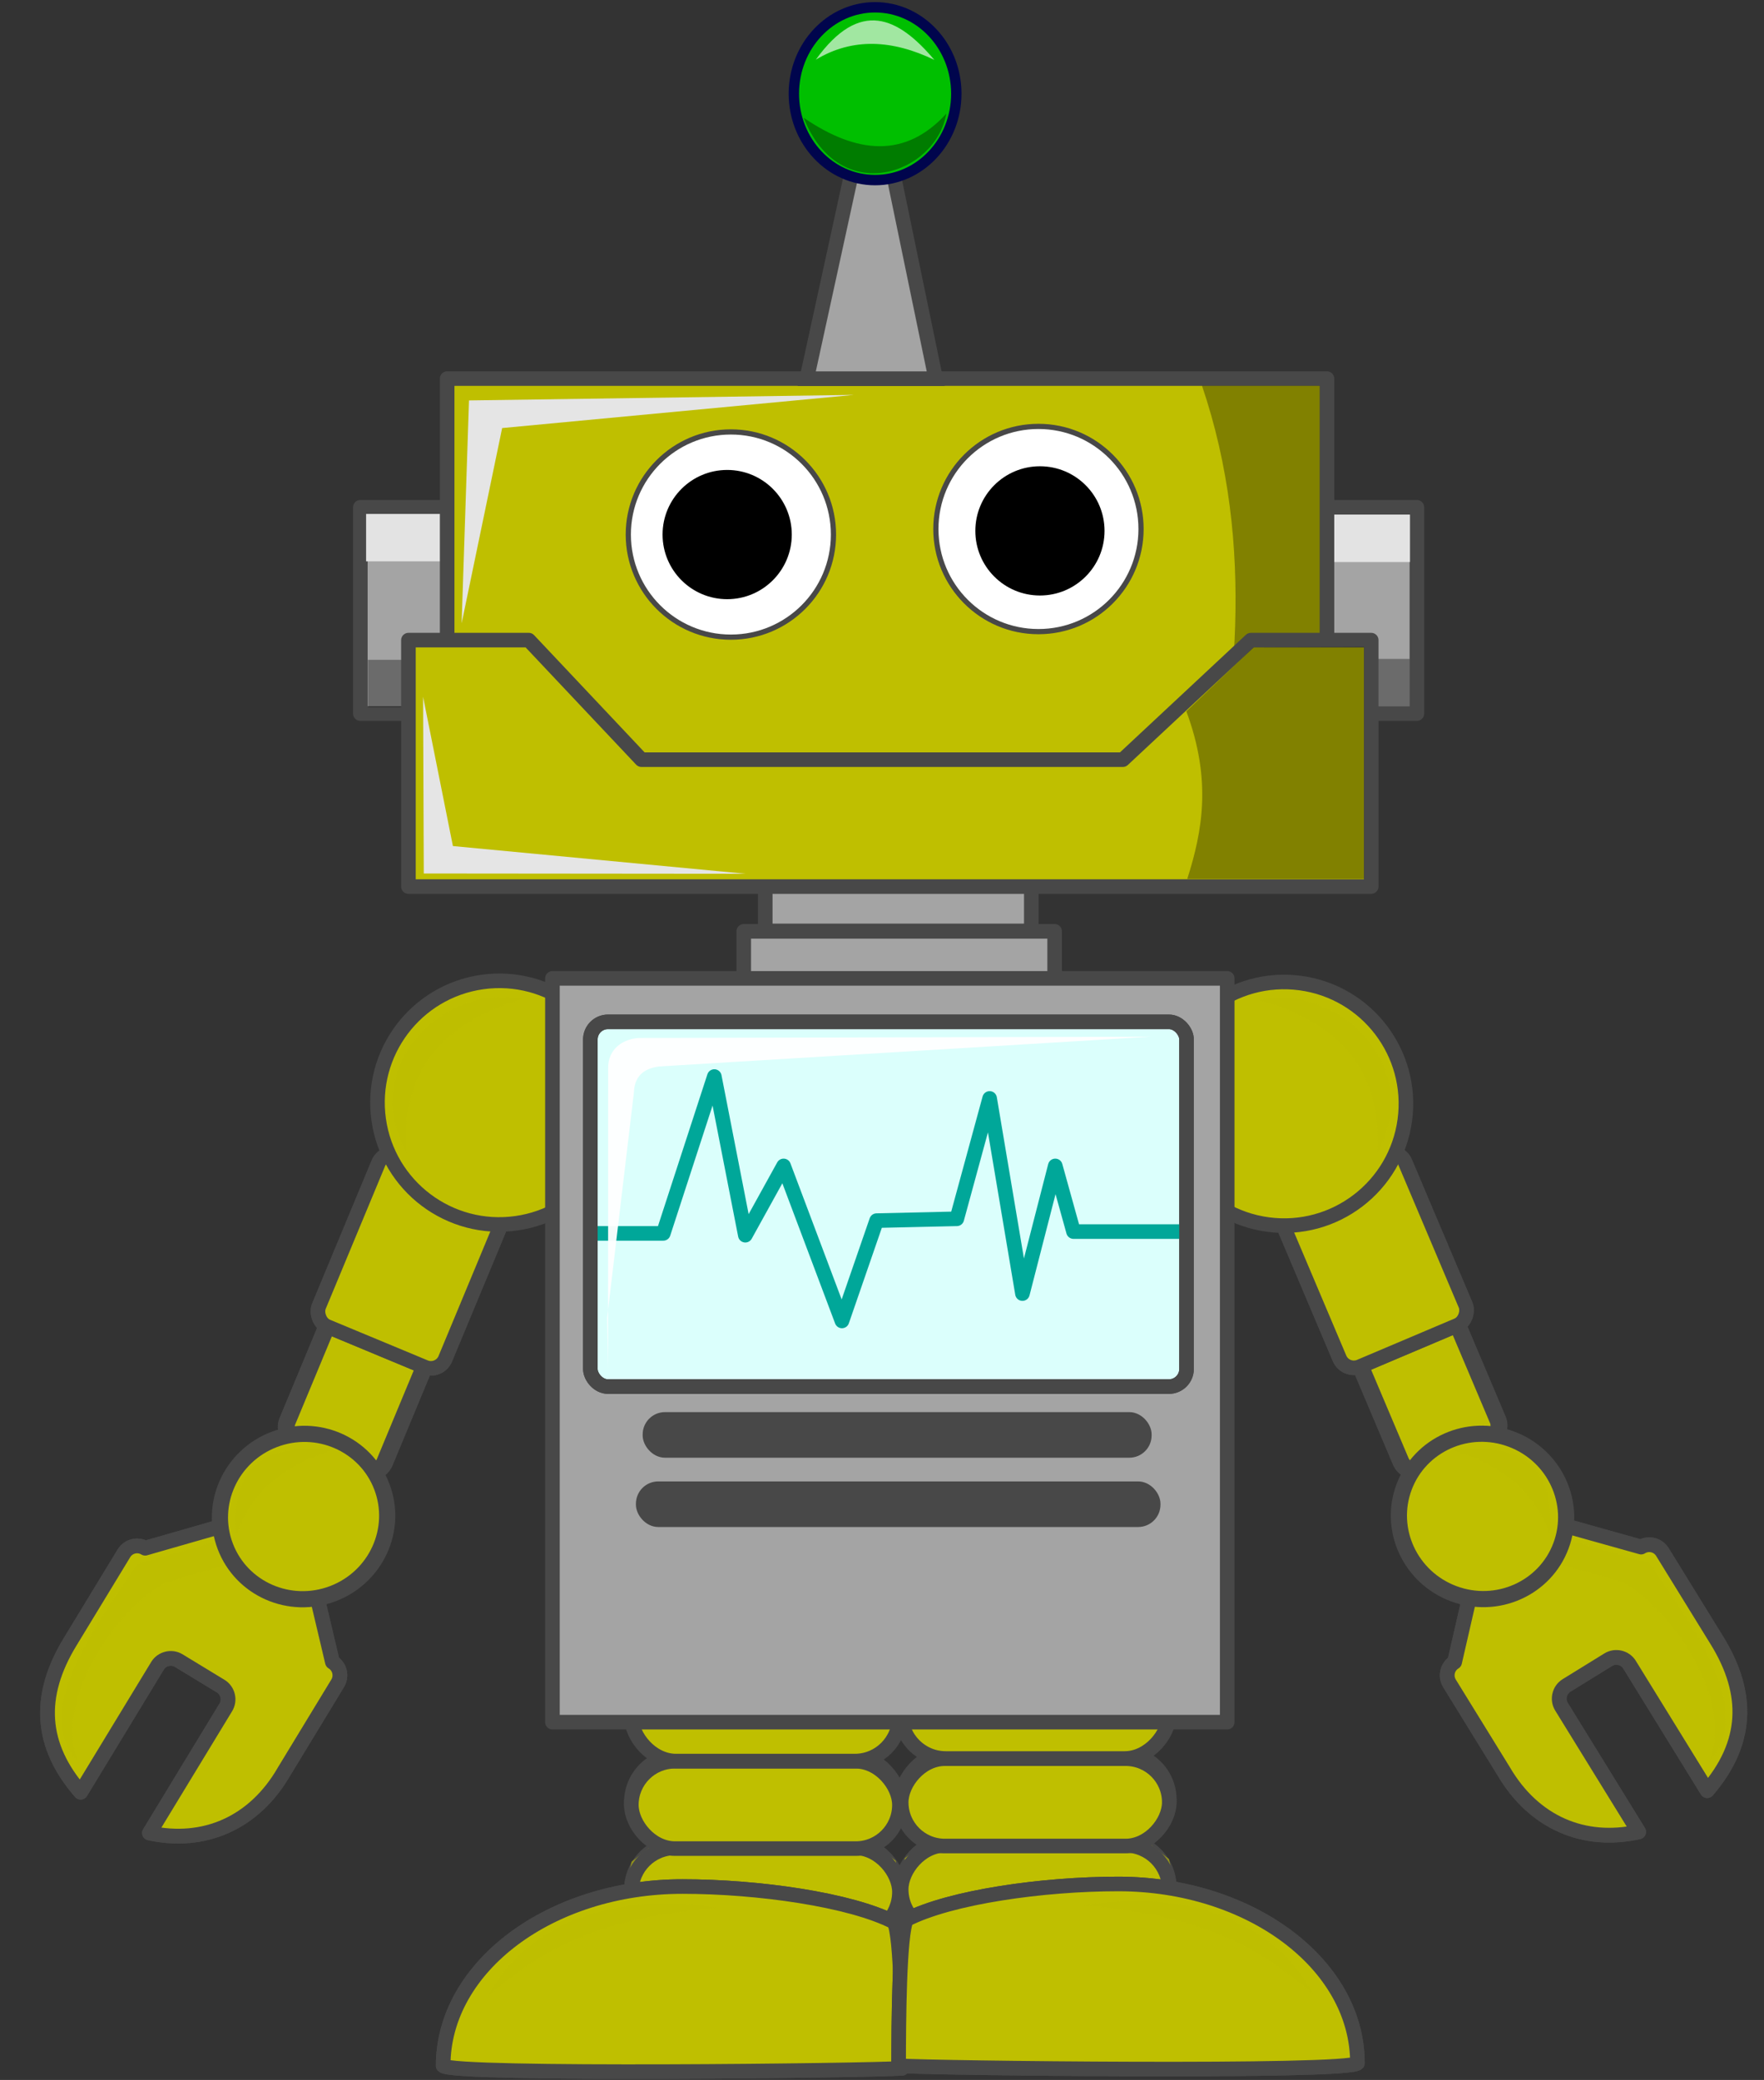 <?xml version="1.0" encoding="UTF-8"?>
<svg width="339.464" height="400.151" xmlns="http://www.w3.org/2000/svg" xmlns:svg="http://www.w3.org/2000/svg">
 <rect width="100%" height="100%" fill="#333333" stroke="none"/>
 <title>Cartoon Robot</title>
 <g>
  <title>Layer 1</title>
  <g id="g4328" transform="matrix(1.403,0,0,1.403,-142.699,-240.717) ">
   <rect id="rect4249" width="36.77" height="12.728" x="188.306" y="424.332" ry="6.364" stroke-dashoffset="0" stroke-miterlimit="4" stroke-linejoin="round" stroke-linecap="round" stroke-width="2" stroke="#484848" fill="#bfbf00"/>
   <rect ry="6.364" y="412.332" x="188.306" height="12.728" width="36.77" id="rect4247" stroke-dashoffset="0" stroke-miterlimit="4" stroke-linejoin="round" stroke-linecap="round" stroke-width="2" stroke="#484848" fill="#bfbf00"/>
   <rect id="rect4245" width="36.77" height="12.728" x="188.306" y="400.332" ry="6.364" stroke-dashoffset="0" stroke-miterlimit="4" stroke-linejoin="round" stroke-linecap="round" stroke-width="2" stroke="#484848" fill="#bfbf00"/>
   <rect ry="6.364" y="387.957" x="187.953" height="12.728" width="36.77" id="rect4241" stroke-dashoffset="0" stroke-miterlimit="4" stroke-linejoin="round" stroke-linecap="round" stroke-width="2" stroke="#484848" fill="#bfbf00"/>
   <path id="path4314" d="m213.585,387.482c2.31,4.01 4.232,8.063 0,12.728c2.658,3.69 5.3,7.383 -0.177,12.374c5.116,4.781 3.112,8.375 0.354,11.844c4.542,7.657 0.512,8.759 0,12.551l10.607,0.177l-0.884,-2.652l2.121,-3.182l-1.061,-4.596l-3.359,-2.652l3.536,-2.652l0.707,-3.889l-3.712,-4.95l2.475,-2.298l0.884,-4.419l-4.243,-5.834l3.182,-2.475l1.237,-3.712l-2.298,-4.419l-2.298,-1.945l-6.187,0.53l-0.884,-0.53z" fill="#bfbf00"/>
   <path d="m199.304,387.607c-2.31,4.01 -4.232,8.063 0,12.728c-2.658,3.69 -5.3,7.383 0.177,12.374c-5.116,4.781 -3.112,8.375 -0.354,11.844c-4.542,7.657 -0.512,8.759 0,12.551l-10.607,0.177l0.884,-2.652l-2.121,-3.182l1.061,-4.596l3.359,-2.652l-3.536,-2.652l-0.707,-3.889l3.712,-4.95l-2.475,-2.298l-0.884,-4.419l4.243,-5.834l-3.182,-2.475l-1.237,-3.712l2.298,-4.419l2.298,-1.945l6.187,0.53l0.884,-0.53l-0,0z" id="path4326" fill="#bfbf00" opacity="0.63"/>
   <rect ry="6.051" y="424.957" x="188.306" height="12.103" width="36.77" id="rect4324" stroke-dashoffset="0" stroke-miterlimit="4" stroke-linejoin="round" stroke-linecap="round" stroke-width="2" stroke="#484848" fill="#bfbf00"/>
   <rect id="rect4322" width="36.77" height="11.978" x="188.306" y="413.082" ry="5.989" stroke-dashoffset="0" stroke-miterlimit="4" stroke-linejoin="round" stroke-linecap="round" stroke-width="2" stroke="#484848" fill="#bfbf00"/>
   <rect ry="6.114" y="400.832" x="188.306" height="12.228" width="36.77" id="rect4320" stroke-dashoffset="0" stroke-miterlimit="4" stroke-linejoin="round" stroke-linecap="round" stroke-width="2" stroke="#484848" fill="#bfbf00"/>
   <rect id="rect4318" width="36.77" height="12.728" x="187.953" y="387.957" ry="6.364" stroke-dashoffset="0" stroke-miterlimit="4" stroke-linejoin="round" stroke-linecap="round" stroke-width="2" stroke="#484848" fill="#bfbf00"/>
   <path id="path4259" d="m225.429,455.188c-3.851,0.315 -61.685,1.013 -62.933,-0.354c0,-13.571 14.697,-24.572 32.826,-24.572c10.308,0 23.003,1.789 29.021,4.878c1.007,1.849 1.085,14.193 1.085,20.048l0,-0z" stroke-dashoffset="0" stroke-miterlimit="4" stroke-linejoin="round" stroke-linecap="round" stroke-width="2" stroke="#484848" fill="#bfbf00"/>
   <path id="path4308" d="m162.673,452.359c31.846,-1.124 62.489,3.727 56.038,-19.092l6.187,2.121l0.53,20.153l-62.579,-0.177l-0.177,-3.005z" fill="#bfbf00"/>
   <path d="m225.429,455.188c-3.851,0.315 -61.685,1.013 -62.933,-0.354c0,-13.571 14.697,-24.572 32.826,-24.572c10.308,0 23.003,1.789 29.021,4.878c1.007,1.849 1.085,14.193 1.085,20.048l0,-0z" id="path4310" stroke-dashoffset="0" stroke-miterlimit="4" stroke-linejoin="round" stroke-linecap="round" stroke-width="2" stroke="#484848" fill="#bfbf00"/>
   <path d="m168.611,445.336c7.081,-6.013 14.236,-10.688 31.485,-12.141c-12.861,-2.167 -25.95,1.394 -31.485,12.141z" id="path4312" fill="#bfbf00" opacity="0.63"/>
  </g>
  <g id="g4392" transform="rotate(7.634 278.989,271.288) matrix(-1.403,0,0,1.403,884.581,-240.717) ">
   <rect id="rect4394" width="14.475" height="23.757" x="551.62" y="76.773" ry="2.231" transform="matrix(0.861,0.509,-0.509,0.861,0,0) " stroke-dashoffset="0" stroke-miterlimit="4" stroke-linejoin="round" stroke-linecap="round" stroke-width="2.312" stroke="#484848" fill="#bfbf00"/>
   <path d="m444.67,348.43l-0.482,1.223l-9.96,23.078l2.091,1.386l13.431,-23.71l-3.95,-1.531l-1.13,-0.446z" id="path4396" fill="#bfbf00" opacity="0.63"/>
   <path id="path4398" d="m419.693,374.776l0.671,-1.13l12.166,-20.463l2.352,-0.742l-10.515,25.14l-3.629,-2.185l-1.045,-0.62z" fill="#bfbf00" opacity="0.63"/>
   <rect transform="matrix(0.861,0.509,-0.509,0.861,0,0) " ry="2.231" y="76.773" x="551.62" height="23.757" width="14.475" id="rect4400" stroke-dashoffset="0" stroke-miterlimit="4" stroke-linejoin="round" stroke-linecap="round" stroke-width="2.312" stroke="#484848" fill="#bfbf00"/>
   <rect id="rect4402" width="18.77" height="25.503" x="549.55" y="58.659" ry="2.127" transform="matrix(0.861,0.509,-0.509,0.861,0,0) " stroke-dashoffset="0" stroke-miterlimit="4" stroke-linejoin="round" stroke-linecap="round" stroke-width="2" stroke="#484848" fill="#bfbf00"/>
   <path d="m431.36,352.06l0.672,-1.13l12.165,-20.462l2.352,-0.743l-10.515,25.14l-3.629,-2.184l-1.045,-0.621z" id="path4404" fill="#bfbf00" opacity="0.63"/>
   <path id="path4406" d="m454.039,335.879l-0.482,1.222l-9.96,23.079l2.091,1.386l13.431,-23.711l-3.949,-1.53l-1.131,-0.446z" fill="#bfbf00" opacity="0.63"/>
   <rect transform="matrix(0.861,0.509,-0.509,0.861,0,0) " ry="2.127" y="58.659" x="549.55" height="25.503" width="18.77" id="rect4408" stroke-dashoffset="0" stroke-miterlimit="4" stroke-linejoin="round" stroke-linecap="round" stroke-width="2" stroke="#484848" fill="#bfbf00"/>
   <path id="path4410" d="m476.442,326.32c0,9.226 -7.479,16.705 -16.705,16.705c-9.226,0 -16.705,-7.479 -16.705,-16.705c0,-9.225 7.479,-16.704 16.705,-16.704c9.226,0 16.705,7.479 16.705,16.704z" stroke-dashoffset="0" stroke-miterlimit="4" stroke-linejoin="round" stroke-linecap="round" stroke-width="2" stroke="#484848" fill="#bfbf00"/>
   <path d="m403.129,380.055c-0.911,-0.747 -2.244,-0.614 -2.99,0.298l-8.947,10.93c-5.625,6.817 -6.082,13.601 -1.483,20.675l12.847,-15.694c0.373,-0.455 0.893,-0.71 1.434,-0.764c0.541,-0.054 1.1,0.093 1.556,0.466l5.199,4.256c0.456,0.373 0.711,0.893 0.765,1.434c0.054,0.541 -0.093,1.101 -0.467,1.556l-12.767,15.597c7.204,2.65 14.419,0.673 19.466,-5.791l8.948,-10.93c0.746,-0.912 0.613,-2.244 -0.298,-2.991l-1.021,-11.012l-11.631,-9.522l-10.611,1.492z" id="path4412" stroke-dashoffset="0" stroke-miterlimit="4" stroke-linejoin="round" stroke-linecap="round" stroke-width="2.024" stroke="#484848" fill="#bfbf00"/>
   <path d="m398.02,418.662c13.575,0.081 18.453,-9.767 23.938,-18.813l-0.75,-13.937l4.375,0.562l0.25,12.5l0.687,1.875l-11.062,14.375l-6.438,3.813l-7,1l-4,-1.375z" id="path4414" fill="#bfbf00"/>
   <path id="path4416" d="m403.129,380.055c-0.911,-0.747 -2.244,-0.614 -2.99,0.298l-8.947,10.93c-5.625,6.817 -6.082,13.601 -1.483,20.675l12.847,-15.694c0.373,-0.455 0.893,-0.71 1.434,-0.764c0.541,-0.054 1.1,0.093 1.556,0.466l5.199,4.256c0.456,0.373 0.711,0.893 0.765,1.434c0.054,0.541 -0.093,1.101 -0.467,1.556l-12.767,15.597c7.204,2.65 14.419,0.673 19.466,-5.791l8.948,-10.93c0.746,-0.912 0.613,-2.244 -0.298,-2.991l-1.021,-11.012l-11.631,-9.522l-10.611,1.492z" stroke-dashoffset="0" stroke-miterlimit="4" stroke-linejoin="round" stroke-linecap="round" stroke-width="2.024" stroke="#484848" fill="#bfbf00"/>
   <path d="m390.02,408.037c-5.721,-8.128 5.319,-18.737 11.625,-25.938l12.313,-1.812c0.117,1.997 -0.14,2.034 1.138,3.534c-1.018,-0.012 -9.551,1.172 -10.213,1.438c-7.607,3.053 -17.205,14.258 -14.863,22.778l0,0z" id="path4418" fill="#bfbf00" opacity="0.63"/>
   <path id="path4420" d="m436.449,376.219c1.396,6.09 -2.488,12.176 -8.674,13.593c-6.185,1.417 -12.331,-2.371 -13.726,-8.462c-1.396,-6.091 2.488,-12.177 8.674,-13.594c6.186,-1.417 12.331,2.372 13.726,8.463z" stroke-dashoffset="0" stroke-miterlimit="4" stroke-linejoin="round" stroke-linecap="round" stroke-width="2.217" stroke="#484848" fill="#bfbf00"/>
   <path d="m415.733,380.171c2.76,-5.638 7.813,-8.678 14.558,-9.802c-7.84,-2.009 -13.971,-0.999 -14.558,9.802z" id="path4422" fill="#bfbf00" opacity="0.63"/>
   <path id="path4424" d="m446.166,331.337c0.806,-12.315 8.921,-17.25 18.797,-18.652c-9.996,-3.748 -23.708,5.57 -18.797,18.652z" fill="#bfbf00" opacity="0.63"/>
  </g>
  <g id="g4374" transform="rotate(-8.006 64.475,271.288) matrix(1.403,0,0,1.403,-142.699,-240.717) ">
   <rect transform="matrix(0.861,0.509,-0.509,0.861,0,0) " ry="2.231" y="221.386" x="307.322" height="23.757" width="14.475" id="rect4220" stroke-dashoffset="0" stroke-miterlimit="4" stroke-linejoin="round" stroke-linecap="round" stroke-width="2.312" stroke="#484848" fill="#bfbf00"/>
   <path id="path4298" d="m160.779,348.43l-0.482,1.223l-9.96,23.078l2.091,1.386l13.431,-23.71l-3.95,-1.531l-1.13,-0.446z" fill="#bfbf00" opacity="0.63"/>
   <path d="m135.802,374.776l0.671,-1.13l12.166,-20.463l2.352,-0.742l-10.515,25.14l-3.629,-2.185l-1.045,-0.62z" id="path4296" fill="#bfbf00" opacity="0.63"/>
   <rect id="rect4300" width="14.475" height="23.757" x="307.322" y="221.386" ry="2.231" transform="matrix(0.861,0.509,-0.509,0.861,0,0) " stroke-dashoffset="0" stroke-miterlimit="4" stroke-linejoin="round" stroke-linecap="round" stroke-width="2.312" stroke="#484848" fill="#bfbf00"/>
   <rect transform="matrix(0.861,0.509,-0.509,0.861,0,0) " ry="2.127" y="203.271" x="305.252" height="25.503" width="18.77" id="rect4222" stroke-dashoffset="0" stroke-miterlimit="4" stroke-linejoin="round" stroke-linecap="round" stroke-width="2" stroke="#484848" fill="#bfbf00"/>
   <path id="path4290" d="m147.469,352.06l0.672,-1.13l12.165,-20.462l2.352,-0.743l-10.515,25.14l-3.629,-2.184l-1.045,-0.621z" fill="#bfbf00" opacity="0.63"/>
   <path d="m170.148,335.879l-0.482,1.222l-9.96,23.079l2.091,1.386l13.431,-23.711l-3.949,-1.53l-1.131,-0.446l0,0z" id="path4294" fill="#bfbf00" opacity="0.63"/>
   <rect id="rect4292" width="18.77" height="25.503" x="305.252" y="203.271" ry="2.127" transform="matrix(0.861,0.509,-0.509,0.861,0,0) " stroke-dashoffset="0" stroke-miterlimit="4" stroke-linejoin="round" stroke-linecap="round" stroke-width="2" stroke="#484848" fill="#bfbf00"/>
   <path d="m192.551,326.32c0,9.226 -7.479,16.705 -16.705,16.705c-9.226,0 -16.705,-7.479 -16.705,-16.705c0,-9.225 7.479,-16.704 16.705,-16.704c9.226,0 16.705,7.479 16.705,16.704z" id="path4217" stroke-dashoffset="0" stroke-miterlimit="4" stroke-linejoin="round" stroke-linecap="round" stroke-width="2" stroke="#484848" fill="#bfbf00"/>
   <path id="path4230" d="m119.238,380.055c-0.911,-0.747 -2.244,-0.614 -2.99,0.298l-8.947,10.93c-5.625,6.817 -6.082,13.601 -1.483,20.675l12.847,-15.694c0.373,-0.455 0.893,-0.71 1.434,-0.764c0.541,-0.054 1.1,0.093 1.556,0.466l5.199,4.256c0.456,0.373 0.711,0.893 0.765,1.434c0.054,0.541 -0.093,1.101 -0.467,1.556l-12.767,15.597c7.204,2.65 14.419,0.673 19.466,-5.791l8.948,-10.93c0.746,-0.912 0.613,-2.244 -0.298,-2.991l-1.021,-11.012l-11.631,-9.522l-10.611,1.492z" stroke-dashoffset="0" stroke-miterlimit="4" stroke-linejoin="round" stroke-linecap="round" stroke-width="2.024" stroke="#484848" fill="#bfbf00"/>
   <path id="path4304" d="m114.13,418.662c13.574,0.081 18.452,-9.767 23.937,-18.813l-0.75,-13.937l4.375,0.562l0.25,12.5l0.688,1.875l-11.063,14.375l-6.437,3.813l-7,1l-4,-1.375z" fill="#bfbf00"/>
   <path d="m119.238,380.055c-0.911,-0.747 -2.244,-0.614 -2.99,0.298l-8.947,10.93c-5.625,6.817 -6.082,13.601 -1.483,20.675l12.847,-15.694c0.373,-0.455 0.893,-0.71 1.434,-0.764c0.541,-0.054 1.1,0.093 1.556,0.466l5.199,4.256c0.456,0.373 0.711,0.893 0.765,1.434c0.054,0.541 -0.093,1.101 -0.467,1.556l-12.767,15.597c7.204,2.65 14.419,0.673 19.466,-5.791l8.948,-10.93c0.746,-0.912 0.613,-2.244 -0.298,-2.991l-1.021,-11.012l-11.631,-9.522l-10.611,1.492z" id="path4306" stroke-dashoffset="0" stroke-miterlimit="4" stroke-linejoin="round" stroke-linecap="round" stroke-width="2.024" stroke="#484848" fill="#bfbf00"/>
   <path id="path4302" d="m106.13,408.037c-5.722,-8.128 5.318,-18.737 11.625,-25.938l12.312,-1.812c0.117,1.997 -0.14,2.034 1.138,3.534c-1.018,-0.012 -9.551,1.172 -10.213,1.438c-7.607,3.053 -17.205,14.258 -14.862,22.778z" fill="#bfbf00" opacity="0.63"/>
   <path d="m152.558,376.219c1.396,6.09 -2.488,12.176 -8.674,13.593c-6.185,1.417 -12.331,-2.371 -13.726,-8.462c-1.396,-6.091 2.488,-12.177 8.674,-13.594c6.186,-1.417 12.331,2.372 13.726,8.463z" id="path4224" stroke-dashoffset="0" stroke-miterlimit="4" stroke-linejoin="round" stroke-linecap="round" stroke-width="2.217" stroke="#484848" fill="#bfbf00"/>
   <path id="path4286" d="m131.842,380.171c2.76,-5.638 7.813,-8.678 14.558,-9.802c-7.84,-2.009 -13.971,-0.999 -14.558,9.802z" fill="#bfbf00" opacity="0.63"/>
   <path d="m162.275,331.337c0.806,-12.315 8.921,-17.25 18.797,-18.652c-9.996,-3.748 -23.708,5.57 -18.797,18.652z" id="path4288" fill="#bfbf00" opacity="0.63"/>
  </g>
  <g id="g4344" transform="matrix(-1.403,0,0,1.403,890.507,-241.213) ">
   <rect ry="6.364" y="424.332" x="474.335" height="12.728" width="36.77" id="rect4346" stroke-dashoffset="0" stroke-miterlimit="4" stroke-linejoin="round" stroke-linecap="round" stroke-width="2" stroke="#484848" fill="#bfbf00"/>
   <rect id="rect4348" width="36.77" height="12.728" x="474.335" y="412.332" ry="6.364" stroke-dashoffset="0" stroke-miterlimit="4" stroke-linejoin="round" stroke-linecap="round" stroke-width="2" stroke="#484848" fill="#bfbf00"/>
   <rect ry="6.364" y="400.332" x="474.335" height="12.728" width="36.77" id="rect4350" stroke-dashoffset="0" stroke-miterlimit="4" stroke-linejoin="round" stroke-linecap="round" stroke-width="2" stroke="#484848" fill="#bfbf00"/>
   <rect id="rect4352" width="36.77" height="12.728" x="473.981" y="387.957" ry="6.364" stroke-dashoffset="0" stroke-miterlimit="4" stroke-linejoin="round" stroke-linecap="round" stroke-width="2" stroke="#484848" fill="#bfbf00"/>
   <path d="m499.614,387.482c2.31,4.01 4.232,8.063 0,12.728c2.658,3.69 5.3,7.383 -0.177,12.374c5.116,4.781 3.112,8.375 0.354,11.844c4.542,7.657 0.512,8.759 0,12.551l10.607,0.177l-0.884,-2.652l2.121,-3.182l-1.061,-4.596l-3.359,-2.652l3.535,-2.652l0.707,-3.889l-3.712,-4.95l2.475,-2.298l0.884,-4.419l-4.243,-5.834l3.182,-2.475l1.237,-3.712l-2.298,-4.419l-2.298,-1.945l-6.187,0.53l-0.884,-0.53z" id="path4354" fill="#bfbf00"/>
   <path id="path4356" d="m485.333,387.607c-2.31,4.01 -4.232,8.063 0,12.728c-2.658,3.69 -5.3,7.383 0.177,12.374c-5.116,4.781 -3.112,8.375 -0.354,11.844c-4.542,7.657 -0.512,8.759 0,12.551l-10.607,0.177l0.884,-2.652l-2.121,-3.182l1.061,-4.596l3.359,-2.652l-3.536,-2.652l-0.707,-3.889l3.712,-4.95l-2.475,-2.298l-0.884,-4.419l4.243,-5.834l-3.182,-2.475l-1.237,-3.712l2.298,-4.419l2.298,-1.945l6.187,0.53l0.884,-0.53z" fill="#bfbf00" opacity="0.63"/>
   <rect id="rect4358" width="36.77" height="12.103" x="474.335" y="424.957" ry="6.051" stroke-dashoffset="0" stroke-miterlimit="4" stroke-linejoin="round" stroke-linecap="round" stroke-width="2" stroke="#484848" fill="#bfbf00"/>
   <rect ry="5.989" y="413.082" x="474.335" height="11.978" width="36.77" id="rect4360" stroke-dashoffset="0" stroke-miterlimit="4" stroke-linejoin="round" stroke-linecap="round" stroke-width="2" stroke="#484848" fill="#bfbf00"/>
   <rect id="rect4362" width="36.77" height="12.228" x="474.335" y="400.832" ry="6.114" stroke-dashoffset="0" stroke-miterlimit="4" stroke-linejoin="round" stroke-linecap="round" stroke-width="2" stroke="#484848" fill="#bfbf00"/>
   <rect ry="6.364" y="387.957" x="473.981" height="12.728" width="36.77" id="rect4364" stroke-dashoffset="0" stroke-miterlimit="4" stroke-linejoin="round" stroke-linecap="round" stroke-width="2" stroke="#484848" fill="#bfbf00"/>
   <path d="m511.458,455.188c-3.851,0.315 -61.685,1.013 -62.933,-0.354c0,-13.571 14.697,-24.572 32.826,-24.572c10.308,0 23.003,1.789 29.021,4.878c1.007,1.849 1.085,14.193 1.085,20.048l0,-0z" id="path4366" stroke-dashoffset="0" stroke-miterlimit="4" stroke-linejoin="round" stroke-linecap="round" stroke-width="2" stroke="#484848" fill="#bfbf00"/>
   <path d="m448.702,452.359c31.846,-1.124 62.489,3.727 56.038,-19.092l6.187,2.121l0.53,20.153l-62.579,-0.177l-0.177,-3.005z" id="path4368" fill="#bfbf00"/>
   <path id="path4370" d="m511.458,455.188c-3.851,0.315 -61.685,1.013 -62.933,-0.354c0,-13.571 14.697,-24.572 32.826,-24.572c10.308,0 23.003,1.789 29.021,4.878c1.007,1.849 1.085,14.193 1.085,20.048l0,-0z" stroke-dashoffset="0" stroke-miterlimit="4" stroke-linejoin="round" stroke-linecap="round" stroke-width="2" stroke="#484848" fill="#bfbf00"/>
   <path id="path4372" d="m454.639,445.336c7.081,-6.013 14.236,-10.688 31.485,-12.141c-12.862,-2.167 -25.95,1.394 -31.485,12.141z" fill="#bfbf00" opacity="0.63"/>
  </g>
  <rect y="97.592" x="254.594" height="39.695" width="18.075" id="rect4181" stroke-dashoffset="0" stroke-miterlimit="4" stroke-linejoin="round" stroke-linecap="round" stroke-width="2.807" stroke="#484848" fill="#a4a4a4"/>
  <rect y="99.006" x="249.41" height="9.122" width="21.928" id="rect4274" fill="#e3e3e3"/>
  <rect id="rect4276" width="21.928" height="9.122" x="249.344" y="126.767" fill="#000000" opacity="0.35"/>
  <rect id="rect3654" width="51.2" height="19.288" x="147.265" y="159.808" stroke-dashoffset="0" stroke-miterlimit="4" stroke-linejoin="round" stroke-linecap="round" stroke-width="2.807" stroke="#484848" fill="#a4a4a4"/>
  <rect y="179.176" x="143.126" height="19.145" width="59.829" id="rect4203" stroke-dashoffset="0" stroke-miterlimit="4" stroke-linejoin="round" stroke-linecap="round" stroke-width="2.807" stroke="#484848" fill="#a4a4a4"/>
  <rect stroke="#484848" id="rect3652" width="129.855" height="143.096" x="106.31" y="188.222" stroke-dashoffset="0" stroke-miterlimit="4" stroke-linejoin="round" stroke-linecap="round" stroke-width="2.807" fill="#a4a4a4"/>
  <rect id="rect4179" width="18.075" height="39.695" x="69.343" y="97.592" stroke-dashoffset="0" stroke-miterlimit="4" stroke-linejoin="round" stroke-linecap="round" stroke-width="2.807" stroke="#484848" fill="#a4a4a4"/>
  <rect id="rect4270" width="21.928" height="9.122" x="70.452" y="98.874" fill="#e3e3e3"/>
  <rect y="126.942" x="70.803" height="9.122" width="21.928" id="rect4272" fill="#000000" opacity="0.35"/>
  <rect id="rect4166" width="169.309" height="87.084" x="86.052" y="72.834" stroke-dashoffset="0" stroke-miterlimit="4" stroke-linejoin="round" stroke-linecap="round" stroke-width="2.807" stroke="#484848" fill="#bfbf00"/>
  <path d="m231.311,74.201l22.683,0l0,92.503l-22.683,0c6.553,-30.834 10.453,-61.669 0,-92.503z" id="rect4187" fill="#000000" opacity="0.328"/>
  <path d="m78.599,123.152l23.16,0l21.683,22.997l92.639,0l24.636,-22.997l23.16,0l0,47.409l-185.278,0l0,-47.409l0,0z" id="rect4168" stroke-dashoffset="0" stroke-miterlimit="4" stroke-linejoin="round" stroke-linecap="round" stroke-width="2.807" stroke="#484848" fill="#bfbf00"/>
  <path id="path4171" d="m160.392,102.838c0,10.903 -8.838,19.741 -19.741,19.741c-10.903,0 -19.741,-8.838 -19.741,-19.741c0,-10.903 8.838,-19.741 19.741,-19.741c10.903,0 19.741,8.838 19.741,19.741z" stroke="#484848" fill="#ffffff"/>
  <path d="m219.58,101.775c0,10.903 -8.838,19.741 -19.741,19.741c-10.903,0 -19.741,-8.838 -19.741,-19.741c0,-10.903 8.838,-19.741 19.741,-19.741c10.903,0 19.741,8.838 19.741,19.741z" id="path4173" stroke="#484848" fill="#ffffff"/>
  <path id="path4175" d="m152.369,102.843c0,6.866 -5.566,12.432 -12.432,12.432c-6.866,0 -12.432,-5.566 -12.432,-12.432c0,-6.866 5.566,-12.432 12.432,-12.432c6.866,0 12.432,5.566 12.432,12.432z" fill="#000000"/>
  <path d="m212.557,102.134c0,6.866 -5.566,12.432 -12.432,12.432c-6.866,0 -12.432,-5.566 -12.432,-12.432c0,-6.866 5.566,-12.432 12.432,-12.432c6.866,0 12.432,5.566 12.432,12.432z" id="path4177" fill="#000000"/>
  <path d="m88.836,119.921l1.418,-42.885l74.073,-1.063l-67.694,6.38l-7.797,37.568z" id="path4185" fill="#e5e5e5"/>
  <path d="m241.235,124.528l21.265,-0.088l0,44.657l-34.024,0c2.949,-9.248 4.722,-19.083 -0.176,-32.254l12.935,-12.314l0,-0l0,-0z" id="rect4189" fill="#000000" opacity="0.328"/>
  <path id="path4192" d="m81.418,134.052l0.134,33.993l61.936,0.056l-56.331,-5.333l-5.739,-28.716l0,-0l0,-0z" fill="#e5e5e5"/>
  <path d="m164.681,29.686l6.45,0l8.931,43.168l-24.809,0l9.427,-43.168z" id="rect4194" stroke-miterlimit="4" stroke-width="2.807" stroke="#484848" fill="#a4a4a4"/>
  <path id="path4197" d="m184.032,18.026c0,9.18 -6.998,16.622 -15.63,16.622c-8.632,0 -15.63,-7.442 -15.63,-16.622c0,-9.18 6.998,-16.622 15.63,-16.622c8.632,0 15.63,7.442 15.63,16.622z" stroke-miterlimit="4" stroke-width="2" stroke="#00054d" fill="#00bf00"/>
  <path d="m156.995,11.482c7.074,-4.27 14.728,-3.846 22.81,0.039c-6.982,-8.268 -14.319,-11.811 -22.81,-0.039z" id="path4199" fill="#ffffff" opacity="0.63"/>
  <path d="m154.657,22.651c10.233,6.983 19.558,7.881 27.454,-0.789c-2.008,11.642 -20.576,18.209 -27.454,0.789z" id="path4201" fill="#000000" opacity="0.35"/>
  <rect stroke="#484848" id="rect4205" width="96.149" height="6.976" x="124.573" y="272.568" ry="3.394" stroke-dashoffset="0" stroke-miterlimit="4" stroke-linejoin="round" stroke-linecap="round" stroke-width="1.795" fill="#484848"/>
  <rect stroke="#484848" ry="3.394" y="285.9" x="123.275" height="6.976" width="99.149" id="rect4207" stroke-dashoffset="0" stroke-miterlimit="4" stroke-linejoin="round" stroke-linecap="round" stroke-width="1.795" fill="#484848"/>
  <rect id="rect4213" width="114.73" height="70.171" x="113.607" y="196.587" ry="3.394" stroke-dashoffset="0" stroke-miterlimit="4" stroke-linejoin="round" stroke-linecap="round" stroke-width="2.807" stroke="#484848" fill="#dbfffc"/>
  <path d="m114.309,237.286l13.332,0l9.824,-30.174l5.965,30.524l7.368,-13.332l11.227,29.823l6.666,-19.297l15.438,-0.351l6.315,-23.156l6.315,37.541l6.315,-24.56l3.509,12.631l20.35,0" id="path4215" stroke-miterlimit="4" stroke-linejoin="round" stroke-linecap="round" stroke-width="2.807" stroke="#00a799" fill="none"/>
  <path d="m117.01,263.516l0.026,-57.895c-0.127,-3.826 2.928,-5.799 5.957,-5.928l98.442,-0.248l-94.573,5.725c-3.366,0.426 -4.781,2.245 -4.875,5.008l-5.152,43.339l0,0l0.175,9.999z" id="path4280" fill="#ffffff" opacity="0.95"/>
  <rect ry="3.394" y="196.587" x="113.607" height="70.171" width="114.73" id="rect4278" stroke-dashoffset="0" stroke-miterlimit="4" stroke-linejoin="round" stroke-linecap="round" stroke-width="2.807" stroke="#484848" fill="none"/>
 </g>
</svg>